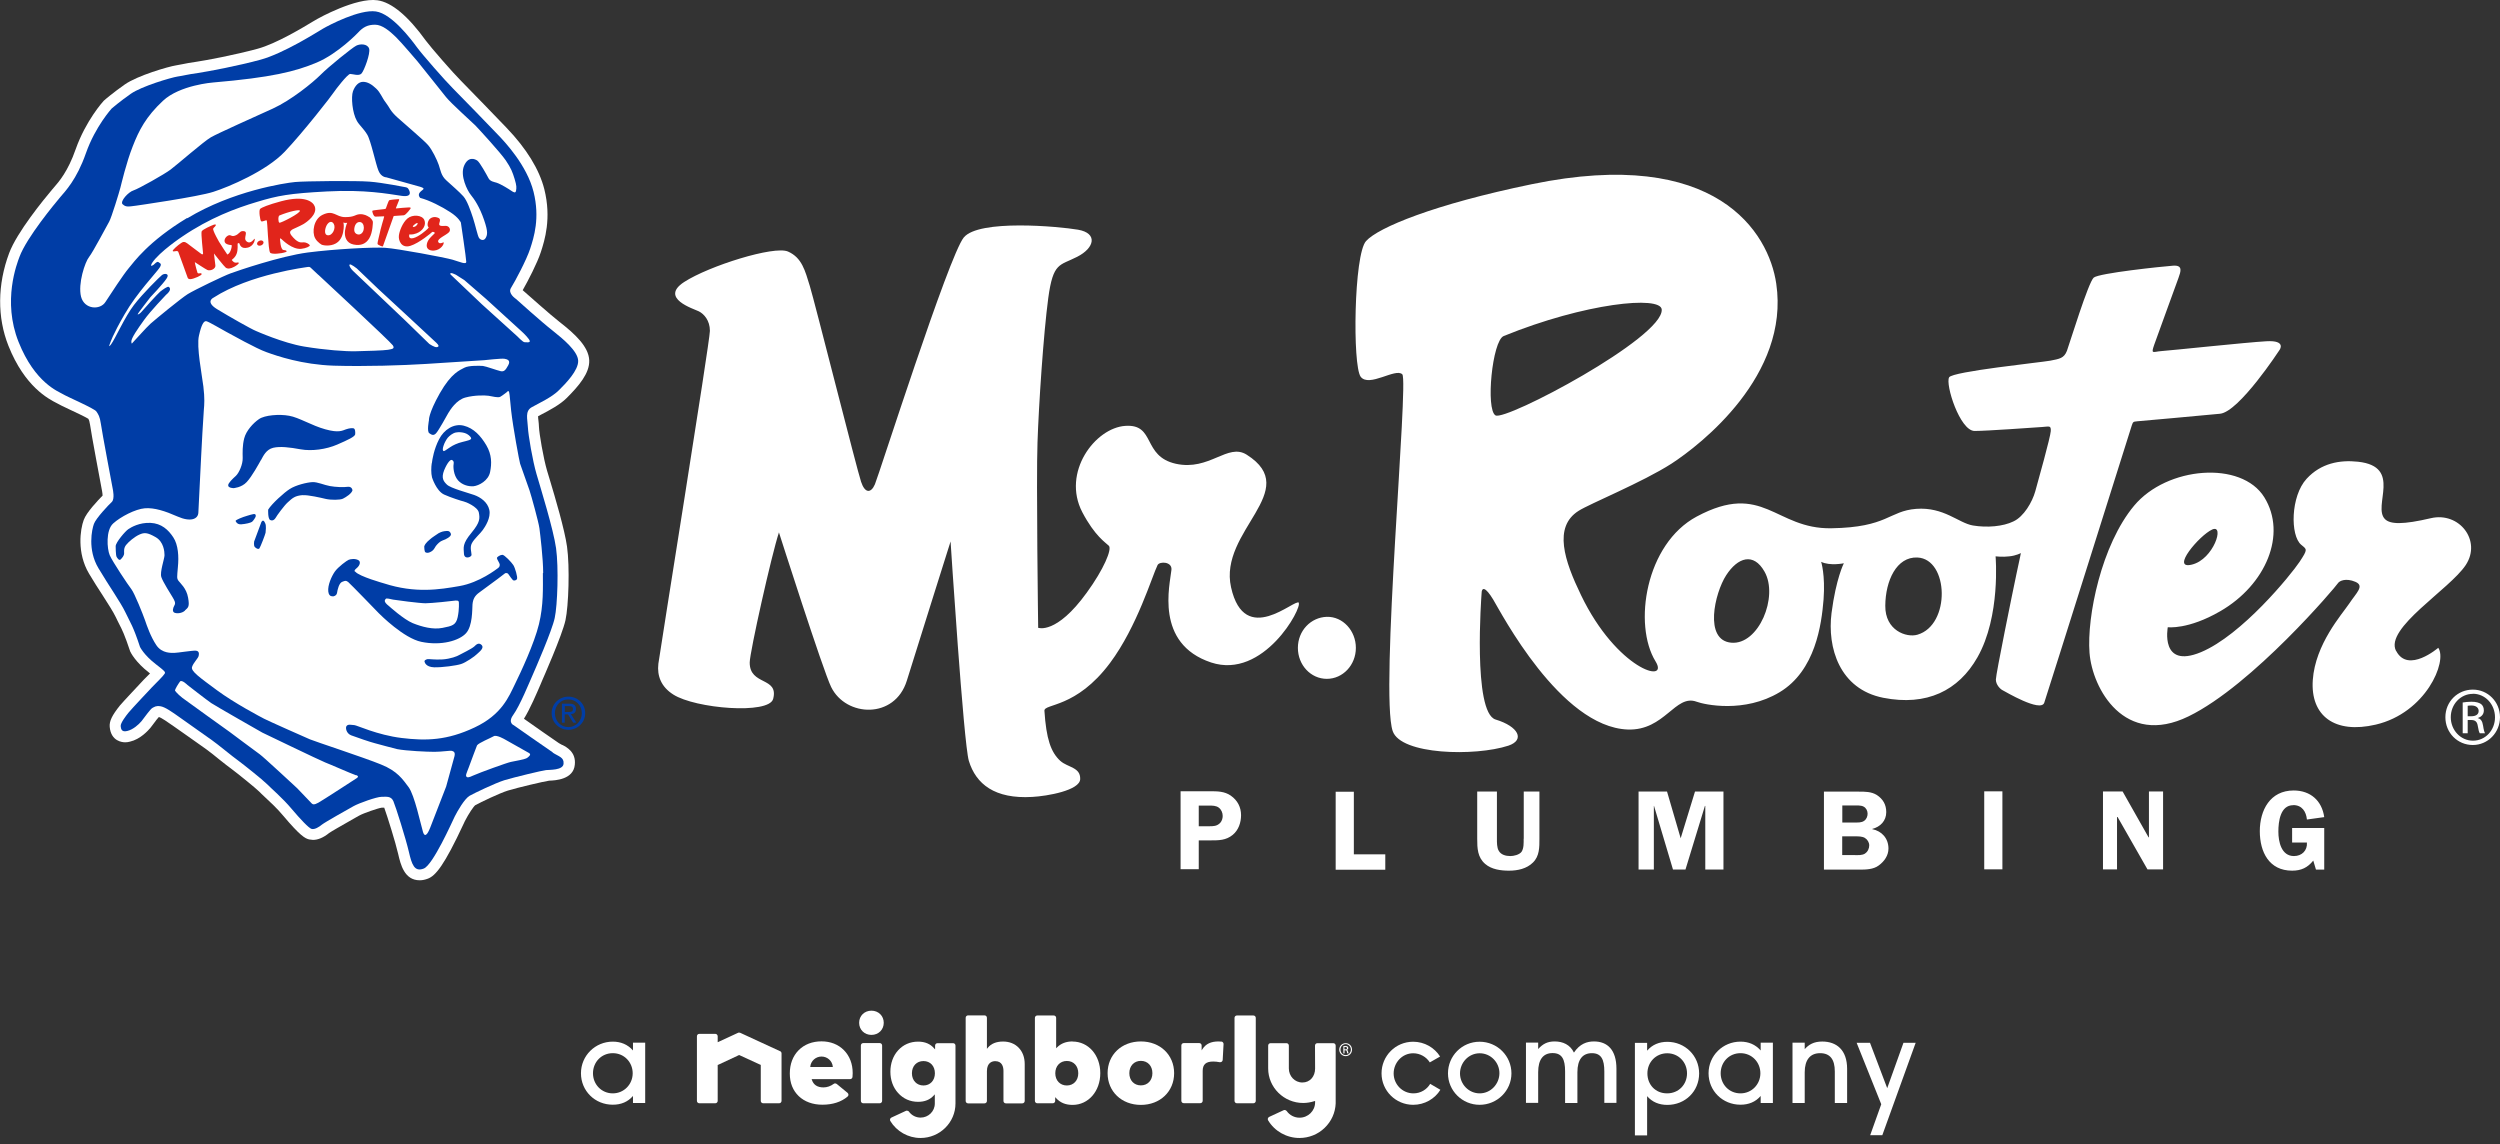 <svg width="260" height="119" viewBox="0 0 260 119" fill="none" xmlns="http://www.w3.org/2000/svg">
<rect x="0" y="0" width="260" height="119" fill="#333333" stroke="none"/>
<g clip-path="url(#clip0_927_5)">
<path d="M58.47 77.48C58.36 77.42 58.24 77.36 58.13 77.29C57.64 76.96 55.4 75.4 54.49 74.75C55.11 73.76 55.82 72.1 56.22 71.17L56.4 70.74C56.4 70.74 58.48 66.04 58.81 64.5C59.13 63.03 59.27 58.98 58.97 56.84C58.72 55.07 57.75 51.79 57.16 49.83L56.9 48.97C56.51 47.65 56.08 45.1 56.05 44.38C56.05 44.17 56.02 43.96 56 43.76C55.98 43.61 55.96 43.42 55.96 43.29L56.35 43.08C57.19 42.64 58.24 42.09 58.94 41.39C60.18 40.15 61.33 38.82 61.28 37.48C61.23 36.05 59.77 34.71 58.19 33.48C57.2 32.71 54.8 30.56 54.36 30.18C54.91 29.22 55.88 27.35 56.25 26.21C56.64 25 57.37 22.73 56.61 19.68C56.09 17.63 54.77 15.47 52.68 13.29C52 12.57 48.68 9.15 47.92 8.38C47.15 7.62 44.78 4.9 44.29 4.23C42.43 1.65 40.73 0.24 39.26 0.03C37.03 -0.29 33.05 1.94 33.02 1.96L32.59 2.21C31.53 2.85 28.72 4.55 26.79 5.07C24.36 5.73 21.46 6.27 20.45 6.42C19.74 6.52 19.34 6.6 19 6.67C18.78 6.71 18.58 6.75 18.3 6.8C17.53 6.92 14.31 7.85 12.97 8.79C11.8 9.61 10.89 10.38 10.79 10.48C10.71 10.56 8.92 12.55 7.87 15.52C7.07 17.82 6.14 18.89 5.58 19.53L5.4 19.74C4.56 20.74 1.76 24.15 0.95 26.33C-0.27 29.59 -0.3 33.01 0.88 35.97C2.58 40.23 5.03 41.48 5.93 41.94C6.09 42.04 6.6 42.29 7.2 42.57C7.78 42.84 8.82 43.33 9.18 43.55C9.27 43.7 9.31 43.82 9.37 44.2C9.47 44.99 10.5 50.45 10.62 51.1C10.64 51.22 10.67 51.41 10.67 51.54C10.2 52.02 8.99 53.29 8.71 54.07C8.34 55.06 7.98 57.51 9.26 59.66C9.73 60.46 10.22 61.21 10.66 61.89C11.26 62.83 11.78 63.63 12.05 64.2C12.17 64.47 12.29 64.68 12.39 64.89C12.71 65.51 12.96 66.01 13.54 67.75C13.59 67.86 14.09 68.87 15.53 69.98C15.56 70 15.58 70.02 15.6 70.04C15.55 70.08 15.51 70.13 15.46 70.18L14.96 70.68C14.6 71.07 12.79 72.99 12.48 73.36C11.65 74.4 11.36 75 11.41 75.59C11.54 77.12 12.76 77.2 13.01 77.2C13.18 77.2 13.34 77.18 13.52 77.13C14.6 76.88 15.4 75.98 15.64 75.7L15.96 75.28C16.17 75 16.42 74.66 16.52 74.57C16.78 74.63 17.5 75.14 18.06 75.53L19.54 76.57C20.25 77.07 20.99 77.59 21.42 77.9C21.8 78.17 22.32 78.59 22.81 78.99C23.33 79.4 23.82 79.79 24.09 79.98C24.71 80.44 26.58 81.95 26.94 82.31C27.07 82.45 27.27 82.63 27.51 82.86C28.07 83.38 28.84 84.09 29.45 84.83C31.23 86.94 31.73 87.2 32.15 87.3L32.55 87.35C33.07 87.35 33.64 87.11 34.22 86.64C34.41 86.5 35.36 85.95 37.02 85.01L37.36 84.82C37.8 84.57 39.35 84.04 39.69 84H39.96C40.29 84.91 41.14 87.63 41.41 88.81C41.66 89.9 42.05 91.55 43.65 91.55C43.93 91.55 44.21 91.49 44.5 91.38C45.3 91.08 46.2 90.01 48.22 85.67L48.35 85.39C48.75 84.61 49.26 83.86 49.43 83.74C49.99 83.43 51.95 82.49 52.82 82.22C53.79 81.92 56.63 81.25 57.11 81.19C57.73 81.17 59.64 81.08 59.78 79.53C59.92 78.23 58.95 77.71 58.48 77.47" fill="white"/>
<path d="M59.9 73.74C59.9 73.35 59.67 73.18 59.19 73.18H58.44V75.16H58.73V74.3H59.08L59.61 75.16H59.94L59.38 74.28C59.68 74.25 59.9 74.1 59.9 73.74ZM58.74 74.05V73.43H59.16C59.37 73.43 59.59 73.48 59.59 73.72C59.59 74.03 59.37 74.05 59.11 74.05H58.75H58.74ZM59.11 72.45C58.18 72.45 57.37 73.18 57.37 74.17C57.37 75.16 58.18 75.9 59.11 75.9C60.04 75.9 60.86 75.17 60.86 74.17C60.86 73.17 60.06 72.45 59.11 72.45ZM59.11 75.62C58.33 75.62 57.71 75 57.71 74.17C57.71 73.34 58.33 72.74 59.11 72.74C59.89 72.74 60.51 73.35 60.51 74.17C60.51 74.99 59.89 75.62 59.11 75.62ZM57.49 78.25C56.87 77.84 53.44 75.43 53.44 75.43C53.44 75.43 52.78 75.18 53.37 74.36C54.08 73.38 55.08 70.9 55.36 70.28C55.63 69.67 57.42 65.57 57.69 64.27C57.98 62.96 58.11 59.01 57.83 57.01C57.55 55.02 56.21 50.72 55.8 49.31C55.39 47.91 54.94 45.26 54.9 44.43C54.87 43.61 54.56 42.75 55.32 42.34C56.07 41.92 57.41 41.31 58.13 40.58C58.86 39.86 60.16 38.52 60.13 37.52C60.1 36.53 58.58 35.26 57.48 34.39C56.37 33.53 53.66 31.09 53.66 31.09C53.66 31.09 52.78 30.52 53.14 29.95C53.58 29.24 54.76 27.03 55.14 25.86C55.52 24.69 56.17 22.69 55.49 19.95C54.8 17.2 52.53 14.79 51.84 14.07C51.16 13.35 47.86 9.95 47.1 9.19C46.34 8.44 43.9 5.66 43.35 4.9C42.8 4.15 40.77 1.43 39.09 1.19C37.4 0.95 34.24 2.6 33.59 2.98C32.94 3.36 29.49 5.56 27.09 6.21C24.69 6.86 21.77 7.41 20.6 7.59C19.43 7.75 19.16 7.86 18.46 7.96C17.78 8.07 14.75 8.96 13.61 9.75C12.48 10.54 11.62 11.28 11.62 11.28C11.62 11.28 9.92 13.14 8.94 15.92C7.97 18.7 6.78 19.89 6.26 20.51C5.74 21.13 2.79 24.67 2.03 26.7C1.77 27.4 0.23 31.29 1.93 35.56C3.64 39.85 6.1 40.72 6.52 40.98C6.93 41.24 9.82 42.48 10.02 42.79C10.23 43.1 10.38 43.31 10.49 44.07C10.59 44.84 11.73 50.87 11.73 50.87C11.73 50.87 11.96 51.91 11.62 52.21C11.32 52.48 9.97 53.91 9.77 54.48C9.56 55.05 9.09 57.16 10.23 59.08C11.36 60.98 12.55 62.64 13.06 63.72C13.57 64.8 13.83 65.06 14.56 67.28C14.56 67.28 14.95 68.11 16.21 69.08C17.13 69.79 17.24 69.89 17.12 70.07C16.94 70.35 16.4 70.86 15.79 71.49C15.79 71.49 13.66 73.75 13.38 74.1C13.1 74.44 12.53 75.19 12.55 75.51C12.58 75.82 12.65 76.17 13.24 76.02C13.83 75.88 14.41 75.37 14.72 75C15.02 74.62 15.65 73.72 15.86 73.62C16.07 73.52 16.2 73.38 16.68 73.45C17.16 73.52 17.88 74.03 18.71 74.62C19.53 75.21 21.31 76.45 22.07 77C22.83 77.55 24.18 78.68 24.76 79.09C25.33 79.51 27.3 81.08 27.75 81.53C28.19 81.98 29.4 83.01 30.32 84.11C31.25 85.21 32.12 86.13 32.41 86.21C32.73 86.29 33.18 86.01 33.48 85.76C33.81 85.5 36.23 84.14 36.77 83.84C37.32 83.53 39.17 82.87 39.67 82.87C40.17 82.87 40.66 82.76 40.91 83.32C41.15 83.87 42.21 87.24 42.52 88.58C42.83 89.92 43.1 90.71 44.07 90.33C45.03 89.96 47.03 85.45 47.3 84.9C47.58 84.35 48.3 83.08 48.84 82.76C49.4 82.45 51.46 81.46 52.46 81.14C53.45 80.84 56.44 80.12 56.79 80.09C57.14 80.05 58.55 80.12 58.61 79.44C58.68 78.75 58.1 78.68 57.48 78.27" fill="#003DA6"/>
<path d="M128.01 82.75C127.34 82.29 126.62 82.29 125.83 82.29H122.78V90.4H124.67V87.4H125.89C126.76 87.4 127.5 87.4 128.2 86.83C128.81 86.33 129.07 85.54 129.07 84.78C129.07 83.94 128.7 83.24 128.02 82.76M126.9 85.58C126.56 85.93 126.19 85.93 125.74 85.93H124.67V83.78H125.73C126.09 83.78 126.48 83.78 126.76 84C127.02 84.2 127.16 84.53 127.16 84.86C127.16 85.11 127.08 85.38 126.9 85.58ZM206.36 90.41H208.25V82.3H206.36V90.41ZM135.09 62.68C134.67 62.21 129.44 67.39 128.03 61.08C126.71 55.2 135.54 51.02 129.66 47.29C127.68 46.03 125.79 49.01 122.28 48.23C118.77 47.44 120.2 44.08 117.04 44.29C113.9 44.49 110.4 49.12 112.56 53.27C113.87 55.76 114.99 56.43 115.32 56.76C115.67 57.1 114.8 59.2 113.02 61.64C109.85 66.03 107.97 65.29 107.97 65.29C107.97 65.29 107.76 49.91 107.9 46.01C108.03 42.1 108.52 34.72 109.02 30.99C109.53 27.25 110.19 27.65 112.02 26.71C113.86 25.78 114.18 24.25 112.12 23.89C110.06 23.54 101.79 22.79 100.23 24.7C98.67 26.61 91.4 49.42 90.99 50.37C90.58 51.32 89.95 51.32 89.55 50.1C89.13 48.87 84.71 31.32 84.22 29.74C83.73 28.16 83.41 26.8 81.95 26.16C80.51 25.53 73.74 27.65 71.15 29.33C68.56 31.02 72.13 32.11 72.68 32.38C73.22 32.65 73.83 33.33 73.83 34.41C73.83 35.49 68.63 67.77 68.47 69.03C68.32 70.3 68.77 71.44 70.02 72.23C72.31 73.7 79.99 74.33 80.41 72.68C81.01 70.37 77.95 71.33 77.97 68.89C77.98 67.81 80.24 57.71 81.01 55.37C81.01 55.37 85.6 69.75 86.44 71.45C87.98 74.59 93.06 74.82 94.31 70.79C95.56 66.77 98.86 56.31 98.86 56.31C98.86 56.31 100.21 77.31 100.76 79.13C101.5 81.55 103.46 83.11 107.35 82.88C108.91 82.8 112.32 82.2 112.34 81.02C112.38 79.78 111.04 79.82 110.27 79.13C109.29 78.23 108.81 76.85 108.62 73.92C108.57 73.16 111.92 73.68 115.45 68.94C118.27 65.16 119.83 59.88 120.39 58.76C120.61 58.36 121.92 58.4 121.83 59.26C121.68 60.8 120.06 66.94 125.96 68.9C131.42 70.7 135.47 63.17 135.06 62.69M223.48 87.08H223.45L220.75 82.31H218.71V90.42H220.17V84.97H220.23L223.34 90.42H224.96V82.31H223.49V87.08H223.48ZM222.2 43.82C222.58 43.8 229.16 43.19 230.88 43.03C232.87 42.84 237.07 36.4 237.07 36.4C237.07 36.4 237.83 35.37 235.71 35.49C233.59 35.61 225.74 36.45 224.81 36.51C223.89 36.58 223.68 36.89 224.04 35.85C224.39 34.83 226.25 29.8 226.56 28.91C226.8 28.24 227.05 27.56 226.01 27.63C224.83 27.72 218.32 28.4 217.75 28.87C217.2 29.32 215.24 35.72 214.96 36.49C214.65 37.27 214.19 37.32 213.23 37.51C212.27 37.69 203.07 38.63 202.71 39.24C202.29 39.96 203.83 44.82 205.36 44.82C206.63 44.82 211.61 44.46 212.35 44.41C213.1 44.37 213.32 44.2 213.28 44.84C213.24 45.48 211.98 49.97 211.67 51.09C211.36 52.21 210.47 53.74 209.39 54.23C208.33 54.75 206.66 54.9 205.18 54.65C203.68 54.39 202.16 52.71 199.29 52.92C196.43 53.14 196.33 54.85 190.46 54.94C184.6 55.04 183.38 50.02 176.46 53.72C171.13 56.57 169.83 64.97 172.18 68.79C173.65 71.18 168.16 69.64 164.43 61.9C162.7 58.32 161.52 54.81 164.17 53.13C165.34 52.38 170.8 50.17 173.85 48.21C176.88 46.24 186.14 39.03 184.73 29.5C183.96 24.21 178.53 15.18 159.29 19.16C149.12 21.26 143.34 23.66 142.07 25.07C140.8 26.47 140.65 38.01 141.51 39.18C142.38 40.33 145.15 38.23 145.84 38.93C146.52 39.63 143.49 72.08 144.84 76.03C145.68 78.51 153.41 78.68 156.87 77.55C158.63 76.96 157.93 75.55 155.54 74.83C153.14 74.11 154.08 61.79 154.08 61.79C154.08 60.99 154.49 61.03 155.29 62.35C156.09 63.67 162.27 75.6 169.28 75.87C173.14 76.01 174.22 72.15 176.45 72.98C177.26 73.28 181.41 74.2 185.08 71.99C188.81 69.75 189.44 64.94 189.65 62.35C189.84 59.77 189.4 58.43 189.4 58.43C190.32 58.88 191.76 58.58 191.76 58.58C191.76 58.58 190.95 60.14 190.48 63.75C190.02 67.36 191.31 71.67 195.86 72.57C200.38 73.46 203.69 71.82 205.65 68.37C208.09 64.09 207.54 57.86 207.54 57.86C207.54 57.86 208.27 57.95 208.97 57.86C209.68 57.79 210.17 57.52 210.17 57.52C210.17 57.52 210.12 57.82 209.71 59.7C209.31 61.59 207.57 70.11 207.57 70.67C207.57 71.23 208.05 71.69 208.3 71.8C208.52 71.91 212.23 74.12 212.6 73.09C213.03 71.8 221.6 44.56 221.71 44.23C221.83 43.89 221.85 43.85 222.23 43.82M155.53 43.2C154.5 42.58 155.19 35.45 156.38 34.95C164.83 31.51 172.72 30.72 172.82 32.19C173.02 35.11 156.55 43.83 155.53 43.2ZM180.05 66.84C177.19 66.59 178.32 61.69 179.52 59.83C180.73 57.96 182.37 57.43 183.51 59.45C184.99 62.05 182.9 67.1 180.05 66.84ZM199.41 66.01C198.28 66.34 196.04 65.58 196.07 62.99C196.09 60.39 197.24 57.89 199.41 57.98C202.69 58.13 202.88 65.01 199.41 66.01ZM249.19 67.7C247.96 65.34 254.77 61.3 256.44 58.76C258.11 56.22 255.76 53.21 252.82 53.89C249.89 54.58 248.58 54.53 248.04 53.99C246.7 52.65 249.9 48.53 245.24 48.02C243.32 47.81 241.37 48.18 239.89 49.79C238.22 51.6 238.17 55.71 239.33 56.66C239.91 57.15 240.05 57.08 239.15 58.44C238.24 59.8 233.16 66.05 228.89 67.83C224.61 69.6 225.45 65.23 225.45 65.23C225.45 65.23 227.56 65.51 230.92 63.56C235.65 60.82 237.87 55.57 235.49 51.72C233.11 47.87 225.35 48.51 221.95 52.59C218.54 56.67 217.02 64.14 217.31 67.89C217.59 71.6 220.94 77.76 227.61 74.5C234.28 71.25 242.99 60.94 243.14 60.66C243.3 60.4 243.98 60.09 244.96 60.51C245.94 60.93 245.07 61.64 244.32 62.77C243.56 63.9 240.79 66.98 240.53 70.72C240.27 74.45 242.81 76.36 247.08 75.36C252.28 74.14 254.55 68.8 253.58 67.37C253.58 67.37 250.45 70.07 249.21 67.71M230.07 55.07C231.4 54.47 230.22 58.18 227.95 58.72C225.69 59.27 228.74 55.67 230.07 55.07ZM238.5 83.73C239.41 83.73 239.84 84.41 239.92 85.23L241.72 84.98C241.48 83.27 240.29 82.21 238.54 82.21C236.09 82.21 235.02 84.26 235.02 86.44C235.02 88.62 235.99 90.55 238.38 90.55C239.32 90.55 239.99 90.24 240.58 89.5L240.86 90.44H241.72V86.11H238.38V87.62H239.92C239.98 88.45 239.4 89.03 238.57 89.03C237.26 89.03 236.95 87.54 236.95 86.49C236.95 85.44 237.15 83.74 238.49 83.74M140.8 82.34H138.91V90.45H144.07V88.85H140.8V82.35V82.34ZM141.01 67.38C141.01 65.6 139.66 64.11 137.99 64.15C136.32 64.2 134.98 65.6 134.98 67.38C134.98 69.16 136.32 70.6 137.99 70.6C139.66 70.6 141.01 69.16 141.01 67.38ZM194.71 86.24V86.21C195.56 85.99 196.17 85.37 196.17 84.46C196.17 83.68 195.83 83.1 195.19 82.68C194.63 82.33 193.97 82.33 193.33 82.33H189.69V90.44H193.33C194.02 90.44 194.82 90.44 195.4 90C195.97 89.58 196.4 88.97 196.4 88.25C196.4 87.19 195.71 86.43 194.71 86.23M191.59 83.77H192.73C193.05 83.77 193.54 83.73 193.82 83.89C194.08 84.03 194.23 84.32 194.23 84.62C194.23 84.9 194.12 85.19 193.88 85.36C193.6 85.57 193.21 85.54 192.88 85.54H191.6V83.77H191.59ZM193.98 88.76C193.67 88.97 193.24 88.93 192.9 88.93H191.59V86.98H192.98C193.28 86.98 193.66 86.98 193.94 87.14C194.21 87.3 194.4 87.61 194.4 87.92C194.4 88.23 194.25 88.58 193.98 88.75M174.79 87.18L173.37 82.32H170.41V90.43H172V83.82H172.02L173.99 90.43H175.29L177.31 83.82H177.35V90.43H179.24V82.32H176.28L174.79 87.18ZM158.46 87.23C158.46 87.65 158.49 88.22 158.24 88.59C158 88.9 157.44 89.03 157.07 89.03C156.61 89.03 156.1 88.9 155.87 88.48C155.67 88.16 155.68 87.61 155.68 87.23V82.32H153.63V87.23C153.63 88.22 153.66 89.16 154.46 89.85C155.13 90.43 156.1 90.55 156.94 90.55C157.83 90.55 158.78 90.35 159.43 89.7C160.11 89.04 160.1 88.11 160.1 87.23V82.32H158.47V87.23H158.46ZM257.18 71.72C258.75 71.72 260 73 260 74.59C260 76.18 258.75 77.48 257.17 77.48C255.59 77.48 254.32 76.22 254.32 74.59C254.32 72.96 255.6 71.72 257.17 71.72H257.18ZM257.18 72.16C255.9 72.16 254.88 73.25 254.88 74.59C254.88 75.93 255.9 77.03 257.18 77.03C258.46 77.04 259.48 75.96 259.48 74.6C259.48 73.24 258.46 72.15 257.18 72.15V72.16ZM256.64 76.26H256.12V73.06C256.39 73.02 256.64 72.98 257.03 72.98C257.51 72.98 257.83 73.08 258.03 73.22C258.22 73.37 258.32 73.59 258.32 73.89C258.32 74.31 258.04 74.56 257.7 74.67V74.69C257.98 74.74 258.17 74.99 258.24 75.47C258.31 75.97 258.39 76.16 258.44 76.26H257.9C257.82 76.16 257.75 75.88 257.68 75.45C257.61 75.04 257.4 74.88 256.99 74.88H256.64V76.26ZM256.64 74.49H257.01C257.43 74.49 257.78 74.34 257.78 73.94C257.78 73.66 257.58 73.37 257.01 73.37C256.84 73.37 256.72 73.39 256.64 73.4V74.48V74.49Z" fill="white"/>
<path d="M44.64 35.76C44.64 35.76 45.22 36.17 45.46 36.1C45.7 36.03 45.63 35.9 45.39 35.66C45.15 35.42 39.38 30.09 39.38 30.09L37.11 27.92C37.11 27.92 36.47 27.41 36.36 27.51C36.26 27.62 36.5 27.96 36.7 28.16L42.12 33.31L44.63 35.75L44.64 35.76ZM19.48 22.7C24.17 19.86 29.62 19.03 30.69 18.93C31.75 18.83 37.04 18.78 38.42 18.89C39.79 18.99 42.23 19.48 42.23 19.48C42.23 19.48 42.37 19.52 42.43 19.59C42.64 19.87 42.93 20.53 41.78 20.37C40.34 20.16 37.97 19.7 34.01 19.91C30.06 20.12 28.91 20.34 26.72 21C24.53 21.65 21.8 22.67 18.96 24.6C18.96 24.6 16.58 26.18 15.82 27.34C15.82 27.34 15.48 27.88 16 27.52C16 27.52 16.35 27.13 16.48 27.26C16.61 27.39 16.9 27.39 16.59 27.85C16.29 28.32 14.22 30.48 12.96 32.68C11.69 34.87 11.46 35.67 11.46 35.67C11.46 35.67 11.18 36.31 11.56 35.8C11.95 35.28 13 32.93 13.93 31.72C14.86 30.51 16.59 28.81 16.85 28.6C17.11 28.4 17.7 28.43 17.31 28.99C16.93 29.56 15.63 30.92 15.63 30.92C15.63 30.92 14.32 32.6 14.32 32.68C14.32 32.75 14.55 32.63 14.7 32.45C14.88 32.22 16.41 30.54 16.66 30.33C16.92 30.13 17.43 29.74 17.56 29.84C17.69 29.94 17.85 30.18 17.26 30.67C17.26 30.67 15.63 32.37 14.99 33.27C14.34 34.17 13.62 35.2 13.66 35.54C13.68 35.88 13.73 35.69 13.96 35.46C14.19 35.23 15.15 34.13 15.66 33.66C16.18 33.2 18.78 31.06 19.52 30.59C20.27 30.13 23.28 28.68 23.98 28.43C24.67 28.17 29.19 26.63 32 26.26C34.81 25.9 38.76 25.69 40.05 25.77C41.33 25.85 46.28 26.78 47.07 27.01C47.88 27.25 48.49 27.55 48.49 27.22C48.49 26.89 47.93 23.14 47.93 23.14C47.93 23.14 47.7 22.62 46.82 22.06C45.95 21.49 44.68 20.84 43.7 20.58C43.7 20.58 43.4 20.3 43.68 19.99C43.96 19.68 44.35 19.63 43.68 19.42C43 19.22 40.17 18.44 40.17 18.44C40.17 18.44 39.65 18.44 39.37 17.77C39.08 17.1 38.57 14.6 38.18 13.98C37.8 13.36 37.37 13.02 37.12 12.58C36.63 11.73 36.5 10.08 36.71 9.49C36.93 8.9 37.3 8.51 37.76 8.51C38.22 8.51 38.66 8.77 39.12 9.21C39.58 9.64 39.74 10.19 40.13 10.68C40.52 11.17 40.54 11.51 41.37 12.25C42.2 13 44.1 14.6 44.52 15.09C44.94 15.57 45.45 16.62 45.63 17.15C45.82 17.69 45.86 18.26 46.43 18.77C47 19.29 47.8 19.98 48.19 20.42C48.58 20.86 48.93 21.87 49.19 22.66C49.45 23.46 49.67 24.51 49.81 24.73C49.95 24.96 50.32 25.09 50.51 24.75C50.68 24.44 50.78 24.14 50.35 22.89C49.88 21.51 49.32 20.7 48.96 20.26C48.6 19.82 47.83 18.28 48.26 17.25C48.7 16.22 49.4 16.53 49.65 16.71C49.91 16.9 50.6 18.15 50.79 18.51C50.97 18.88 51.39 18.92 51.64 19C52.13 19.16 52.96 19.69 53.19 19.85C53.42 20 53.62 20.13 53.67 19.82C53.72 19.51 53.74 19.34 53.52 18.61C53.3 17.9 53.16 17.51 52.6 16.68C52.03 15.85 49.79 13.41 49.43 13.04C49.07 12.68 46.93 10.77 46.39 10.1C45.84 9.43 43.63 6.62 43.4 6.36C43.17 6.11 41.82 4.49 41.18 3.86C40.54 3.24 39.76 2.57 39.01 2.57C38.26 2.57 37.77 2.8 37.21 3.42C37.21 3.42 35.15 5.58 32.93 6.51C30.71 7.44 28.24 8.06 22.15 8.58C22.15 8.58 18.7 8.84 16.94 10.49C15.18 12.14 14.46 13.53 13.8 15.23C13.13 16.93 12.63 19.11 12.52 19.52C12.42 19.93 11.59 22.65 11.35 23.06C11.11 23.47 9.67 26.22 9.26 26.73C8.84 27.25 8.09 29.51 8.43 30.86C8.78 32.2 10.43 32.27 10.97 31.4C11.53 30.54 12.83 28.55 13.38 27.9C13.93 27.25 15.4 25.13 19.46 22.67M12.75 21.25C12.45 20.93 13.37 19.95 13.89 19.8C14.4 19.64 17.14 18.1 17.75 17.63C18.37 17.17 21.21 14.69 21.93 14.28C22.66 13.86 26.47 12.16 28.38 11.29C30.28 10.42 32.51 8.61 33.33 7.79C34.15 6.96 36.64 4.95 37.05 4.75C37.46 4.54 38.22 4.54 38.39 5.06C38.54 5.57 37.87 7.33 37.61 7.63C37.35 7.95 36.69 7.69 36.42 7.69C36.15 7.69 34.88 9.34 34.72 9.59C34.57 9.86 31.52 13.77 29.61 15.78C27.7 17.79 23.79 19.44 22.19 19.95C20.6 20.47 14.15 21.39 14.15 21.39C13.33 21.5 13.07 21.55 12.76 21.24M33.1 28.58L32.3 27.83C32.3 27.83 32.2 27.73 32.05 27.76C31.89 27.79 26.01 28.5 22.2 30.96C22.2 30.96 21.3 31.37 22.57 32.15C23.83 32.92 26.1 34.21 26.62 34.42C26.62 34.42 29.45 35.68 31.62 36.04C33.79 36.4 35.97 36.56 37.01 36.53C38.04 36.51 39.95 36.45 40.34 36.38C40.72 36.3 41.11 36.3 40.85 35.91C40.59 35.52 33.12 28.59 33.12 28.59M46.29 46.86C46.47 46.74 46.54 46.69 46.83 46.5C47.11 46.31 47.58 46.08 48.1 45.96C48.61 45.83 49.03 45.75 49 45.58C48.97 45.4 48.63 45.12 48.35 45.04C48.08 44.96 47.75 44.91 47.4 44.98C47.05 45.06 46.74 45.33 46.57 45.52C46.4 45.72 46.22 46.11 46.22 46.11C46.22 46.11 46.05 46.51 46.05 46.71C46.05 46.85 46.1 46.99 46.28 46.86M56.49 59.6C56.49 58.09 56.18 55.55 56.1 54.94C56.02 54.32 55.25 51.53 55.07 51C54.89 50.46 54.17 48.42 54.09 48.22C54.02 48.02 53.35 44.43 53.16 42.71C52.99 40.98 52.99 40.8 52.9 40.7C52.83 40.59 52.75 40.75 52.75 40.75C52.75 40.75 52.26 41.14 52.02 41.27C51.79 41.39 51.2 41.22 50.81 41.16C50.43 41.11 49.37 41.08 48.41 41.34C47.45 41.59 46.81 42.65 46.62 42.96C46.44 43.28 45.62 44.77 45.36 45.05C45.1 45.34 44.89 45.23 44.64 45.05C44.38 44.87 44.61 43.71 44.61 43.71C44.61 43.71 44.53 43.05 45.74 40.9C46.96 38.76 47.83 38.5 48.3 38.24C48.77 37.99 49.95 38.04 50.23 38.06C50.52 38.09 51.7 38.52 52.06 38.6C52.42 38.68 52.58 38.5 52.86 37.98C53.14 37.46 52.74 37.36 52.45 37.31C52.16 37.26 50.35 37.46 50.35 37.46C50.35 37.46 46.74 37.69 44.29 37.85C41.86 38 38.01 38.13 34.71 38.03C31.41 37.92 28.81 37.02 27.73 36.63C26.64 36.25 24.04 34.78 23.55 34.52C23.06 34.26 21.77 33.49 21.48 33.41C21.2 33.33 20.95 33.75 20.69 34.91C20.42 36.07 21 38.95 21.15 40.19C21.3 41.43 21.25 42.09 21.2 42.61C21.15 43.12 20.94 46.97 20.92 47.45C20.89 47.94 20.66 52.61 20.63 53.3C20.61 54 19.81 54.31 18.47 53.72C17.13 53.13 16.05 52.79 15.07 52.86C14.08 52.94 12.54 53.74 11.77 54.44C10.99 55.14 11.13 57.07 11.41 57.74C11.7 58.41 13.32 60.84 13.66 61.27C14 61.71 14.87 63.9 15.08 64.5C15.28 65.09 15.67 66.22 16.26 67.1C16.85 67.98 17.85 67.9 18.14 67.9C18.43 67.9 20.03 67.64 20.36 67.67C20.7 67.7 20.72 67.95 20.66 68.21C20.61 68.47 20.1 68.93 19.97 69.37C19.84 69.81 20.76 70.45 22.57 71.79C24.38 73.13 27.14 74.58 27.47 74.75C27.8 74.93 31.82 76.72 32.23 76.89C32.65 77.08 37.88 78.79 39.61 79.5C41.34 80.19 41.88 81.05 42.5 81.87C43.11 82.7 43.74 85.67 43.99 86.52C44.25 87.37 44.66 86.26 44.74 86.08C44.82 85.9 46.4 81.8 46.4 81.8C46.4 81.8 47.16 79.07 47.27 78.63C47.37 78.19 47.14 78.14 46.99 78.09C46.84 78.04 45.95 78.19 45.18 78.19C44.41 78.19 42.24 78.09 41.31 77.91C40.96 77.84 39.37 77.39 38.97 77.29C38.55 77.19 37.04 76.67 36.51 76.47C36 76.26 35.93 75.7 36.02 75.54C36.17 75.26 36.59 75.41 36.84 75.41C37.09 75.41 39.22 76.44 41.77 76.75C44.32 77.06 46.49 77.01 49.35 75.66C52.21 74.32 52.93 72.42 53.55 71.16C54.17 69.9 55.56 66.93 56.05 64.92C56.54 62.91 56.46 61.13 56.46 59.6M19.24 63.5C18.9 63.81 18.36 63.83 18.12 63.71C17.89 63.58 17.99 63.22 18.14 62.96C18.3 62.7 18.14 62.44 17.96 62.13C17.78 61.82 16.95 60.54 16.78 60.02C16.6 59.5 17.11 58.11 17.11 57.74C17.11 57.37 17.03 56.34 16.18 55.86C15.32 55.37 15.01 55.37 14.51 55.59C13.99 55.82 13.38 56.34 13.11 56.68C12.85 57.01 12.91 57.36 12.91 57.53C12.91 57.81 12.7 58.02 12.55 58.18C12.39 58.33 12.23 58.08 12.13 57.92C12.03 57.76 12.03 56.81 12.03 56.81C12.02 56.42 13.04 55.23 13.35 55.03C13.66 54.82 14.51 54.33 15.65 54.38C16.79 54.43 17.51 55.1 18.02 55.88C18.54 56.66 18.61 57.89 18.5 58.98C18.41 60.06 18.38 60.14 18.56 60.4C18.74 60.65 19.39 61.17 19.56 62.15C19.74 63.13 19.56 63.18 19.23 63.49M44.91 48.19C44.96 47.77 45.14 46.69 45.66 45.69C46.17 44.68 47.2 44.01 48.23 44.27C49.27 44.53 50 45.33 50.58 46.31C51.15 47.29 51.15 48.19 50.97 49.09C50.79 49.99 49.81 50.51 49.24 50.57C48.67 50.61 48.04 50.41 47.63 49.95C47.16 49.41 47.12 48.53 47.18 48.25C47.23 47.97 47.1 47.87 46.97 47.83C46.84 47.8 46.53 48.09 46.19 48.91C45.87 49.73 46.13 50.06 46.48 50.4C46.87 50.78 48.67 51.25 49.32 51.48C49.96 51.71 50.71 52.21 50.89 53.03C51.07 53.85 50.45 54.79 50.21 55.12C49.98 55.46 49.31 56.04 49.08 56.49C48.84 56.92 49.04 57.44 49.04 57.7C49.04 57.96 48.27 58.22 48.25 57.57C48.22 56.93 48.06 56.58 49.04 55.4C49.94 54.31 49.91 53.92 49.8 53.31C49.68 52.7 48.41 52.18 48.22 52.15C48.04 52.12 46.83 51.73 46.18 51.43C45.36 51.04 44.93 49.65 44.93 49.65C44.82 49.21 44.84 48.59 44.9 48.18M44.77 56.05C44.86 55.95 45.46 55.56 45.62 55.45C45.95 55.28 46.14 55.24 46.47 55.22C46.8 55.19 46.9 55.48 46.9 55.58C46.9 55.81 46.37 56.1 46.05 56.2C45.75 56.3 45.52 56.56 45.39 56.71C45.27 56.83 45.18 57.1 45 57.25C44.82 57.41 44.48 57.58 44.25 57.44C44.12 57.39 44.12 56.83 44.12 56.83C44.23 56.45 44.67 56.15 44.77 56.05ZM25.08 54.53C24.61 54.56 24.5 54.17 24.5 54.17C24.55 54.04 25.3 53.77 25.3 53.77C25.3 53.77 26.08 53.51 26.34 53.47C26.6 53.42 26.6 53.58 26.6 53.68C26.6 53.78 26.34 54.17 26.21 54.27C26.08 54.37 25.54 54.5 25.08 54.53ZM27.62 55.4C27.59 55.58 27.08 56.9 26.98 57.03C26.87 57.16 26.67 57.05 26.51 56.9C26.36 56.75 26.43 56.32 26.43 56.32L27.18 54.3C27.36 53.99 27.49 54.21 27.59 54.44C27.7 54.67 27.64 55.21 27.62 55.39M27.14 47.84C26.91 48.25 26.21 49.54 25.66 50.13C25.12 50.72 24.27 50.77 24.27 50.77C23.85 50.74 23.73 50.61 23.73 50.47C23.73 50.23 24.2 49.79 24.53 49.49C24.86 49.18 25.26 48.29 25.24 47.63C25.23 47.09 25.2 46.35 25.4 45.58C25.6 44.8 26.33 44 26.93 43.59C27.52 43.17 29.06 43.05 30.07 43.24C31.08 43.41 32.44 44.27 33.84 44.65C35.24 45.04 35.6 44.78 35.98 44.65C36.37 44.52 36.58 44.52 36.75 44.54C36.94 44.57 36.96 44.9 36.94 45.16C36.92 45.41 36.19 45.75 35.06 46.24C33.93 46.73 32.43 46.94 31.27 46.73C30.12 46.52 29.14 46.4 28.41 46.57C27.68 46.75 27.38 47.42 27.15 47.84M31.5 51.49C30.68 51.55 30.42 51.79 29.92 52.25C29.57 52.56 28.76 53.66 28.67 53.85C28.57 54.03 28.36 54.21 28.1 54.08C27.84 53.95 27.89 53 27.89 53C28.27 52.38 29.57 51.21 30.13 50.86C30.78 50.44 31.93 50.17 32.48 50.14C33.02 50.11 33.72 50.45 34.31 50.55C34.9 50.66 35.75 50.69 36.14 50.63C36.52 50.58 36.63 50.83 36.66 50.98C36.59 51.32 35.99 51.7 35.67 51.86C35.37 52.01 34.43 52.01 33.89 51.89C33.35 51.76 32.04 51.46 31.5 51.5M49.6 68.03C49.39 68.25 48.44 68.91 47.95 69.06C47.46 69.22 46.02 69.42 45.15 69.4C44.27 69.37 44.17 68.86 44.17 68.86C44.07 68.68 44.32 68.58 44.46 68.55C44.58 68.52 45.2 68.63 46.03 68.58C46.86 68.52 47.56 68.25 47.78 68.11C48.01 67.98 49.04 67.49 49.33 67.23C49.44 67.14 49.74 66.74 50.08 67.07C50.41 67.41 49.82 67.81 49.61 68.02M53.76 60.22C53.68 60.4 53.42 60.39 53.35 60.34C53.3 60.3 53.01 59.93 52.88 59.72C52.75 59.52 52.53 59.62 52.53 59.62L51.73 60.23C51.73 60.23 50.38 61.23 49.87 61.6C49.36 61.96 49.19 62.32 49.14 62.86C49.1 63.4 49.16 65.08 48.47 65.85C47.78 66.62 45.9 67.19 43.81 66.75C41.99 66.37 39.58 63.96 39.4 63.78C39.23 63.6 36.44 60.72 36.21 60.53C35.98 60.36 35.92 60.38 35.59 60.51C35.26 60.63 35.1 61.33 35.05 61.67C34.99 62 34.61 62.03 34.61 62.03C34.64 61.96 34.22 62.16 34.14 61.51C34.07 60.86 34.48 59.94 34.82 59.45C35.16 58.96 36.08 58.29 36.26 58.22C36.45 58.14 36.96 58.06 37.29 58.27C37.51 58.4 37.47 58.78 37.08 59.1C36.7 59.41 36.96 59.46 36.96 59.46C37.35 59.95 39.93 60.67 39.93 60.67C43.2 61.73 45.72 61.31 47.79 60.95C49.86 60.59 51.63 59.2 51.81 59.07C51.99 58.94 51.97 58.78 51.97 58.69C51.97 58.58 51.68 58.17 51.68 58.04C51.68 57.91 52.04 57.7 52.25 57.7C52.46 57.7 53.2 58.48 53.38 58.76C53.57 59.04 53.85 60.03 53.77 60.21M47.45 62.45C47.04 62.51 44.85 62.74 44.25 62.74C43.65 62.74 41.13 62.41 40.88 62.36C40.61 62.31 40.2 62.18 40.12 62.28C40.05 62.38 39.81 62.54 40.45 63.03C40.45 63.03 41.98 64.42 42.93 64.81C43.88 65.19 45.02 65.5 46.02 65.3C47.03 65.1 47.42 65.02 47.6 64.18C47.78 63.32 47.72 62.63 47.72 62.63C47.72 62.63 47.72 62.42 47.44 62.47M37.03 80.63C36.5 80.45 34.34 79.49 33.81 79.29C33.27 79.08 27.28 76.19 27.28 76.19C27.28 76.19 22.43 73.43 21.97 73.12C21.51 72.81 19.5 71.24 19.5 71.24C19.5 71.24 18.91 70.65 18.72 70.88C18.55 71.11 18.2 71.65 18.2 71.83C18.2 71.83 18.41 72.14 18.97 72.58C19.54 73.01 23.77 76.04 23.87 76.11C23.98 76.19 26.69 78.22 27.02 78.45C27.36 78.68 30.91 81.98 30.91 81.98C30.91 81.98 32.31 83.45 32.42 83.56C32.52 83.65 32.65 83.74 33.11 83.48C33.58 83.22 37.08 80.94 37.08 80.94C37.08 80.94 37.44 80.75 37.04 80.61M48.29 29.13C48.29 29.13 48.05 28.99 47.91 28.89C47.71 28.76 47.44 28.59 47.44 28.59C47.44 28.59 46.71 28.2 46.85 28.54L50.11 31.64L53.79 34.97C53.79 34.97 54.38 35.59 54.55 35.59C54.73 35.59 55.1 35.66 55.1 35.48C55.1 35.3 54.51 34.69 54.2 34.42C53.89 34.15 50.55 31.09 50.55 31.09L48.29 29.13ZM55.03 78.32C54.74 78.16 52.51 76.9 52.51 76.9C52.51 76.9 51.63 76.38 51.34 76.57C51.06 76.74 49.77 77.26 49.61 77.52C49.61 77.52 48.94 79.27 48.74 79.84C48.53 80.4 48.38 80.67 48.53 80.79C48.61 80.86 48.7 80.9 49.25 80.64C49.89 80.35 52.73 79.32 53.13 79.24C53.55 79.16 54.63 78.96 54.81 78.83C54.99 78.7 55.3 78.46 55.02 78.32" fill="white"/>
<path d="M46.68 24.17C46.95 23.89 46.71 23.46 46.31 23.49C45.92 23.52 45.76 23.49 45.7 23.41C45.56 23.22 46.05 22.76 45.46 22.61C45.22 22.54 44.96 22.56 44.74 22.73C44.49 22.92 44.4 23.43 44.53 23.58C44.6 23.65 44.61 23.64 44.47 23.8C44.33 23.95 43.55 24.63 42.97 24.77C42.39 24.9 42.58 24.37 42.58 24.37C42.58 24.37 42.84 24.45 43.31 24.27C43.97 24.02 44.36 23.41 44.13 22.88C43.9 22.35 42.9 22.28 42.38 22.72C41.86 23.16 41.52 24.07 41.48 24.54C41.44 25.01 41.74 25.85 42.67 25.57C43.59 25.29 44.91 24.18 44.93 24.14C44.95 24.11 45.05 24.09 45.17 24.16C45.29 24.23 45.17 24.3 45.04 24.43C44.92 24.56 44.5 24.88 44.4 25.35C44.29 25.81 44.58 26.1 45.14 26.06C45.83 26.01 46.23 25.38 46.13 25.19C46.13 25.19 45.67 25.46 45.57 25.14C45.46 24.82 46.41 24.45 46.67 24.17M43.37 23.19C43.55 23.15 43.33 23.58 43.03 23.6C42.73 23.63 43.19 23.24 43.37 23.19ZM42.69 21.67C42.69 21.67 42.78 21.56 42.54 21.57C42.29 21.57 41.39 21.66 41.28 21.67C41.17 21.67 41.15 21.71 41.19 21.6C41.23 21.49 41.45 20.95 41.49 20.85C41.52 20.78 41.55 20.71 41.43 20.71C41.3 20.71 40.54 20.78 40.47 20.83C40.41 20.88 40.17 21.57 40.14 21.65C40.11 21.73 40.05 21.74 39.94 21.75C39.83 21.77 38.77 21.86 38.73 21.92C38.68 22 38.85 22.52 39.03 22.53C39.18 22.53 39.75 22.5 39.84 22.5C39.93 22.5 39.95 22.48 39.95 22.54C39.95 22.61 39.79 23.09 39.76 23.21L39.57 23.91C39.57 23.91 39.57 23.94 39.52 24.14C39.47 24.35 39.25 25.26 39.26 25.33C39.26 25.39 39.31 25.44 39.34 25.45C39.37 25.47 39.79 25.71 39.83 25.6C39.88 25.46 40.91 22.53 40.93 22.5C40.95 22.46 40.95 22.46 40.99 22.46C41.03 22.46 41.79 22.4 41.99 22.39C42.22 22.37 42.71 21.68 42.71 21.68M38.39 22.57C38.18 22.44 37.89 22.25 37.4 22.28C36.92 22.31 36.9 22.58 35.9 22.58C34.91 22.58 34.71 21.77 33.53 22.35C32.62 22.8 32.43 24.13 32.77 24.77C33.01 25.22 33.48 25.46 33.48 25.46C33.62 25.51 34.32 25.66 34.94 25.31C35.58 24.95 35.7 24.18 35.74 23.77C35.78 23.35 35.71 23.14 35.71 23.14C35.87 23.22 36.11 23.17 36.11 23.17C36.11 23.17 35.97 23.42 35.88 24C35.8 24.58 36 25.28 36.77 25.43C37.54 25.59 38.07 25.34 38.4 24.79C38.78 24.17 38.78 23.09 38.78 23.09C38.77 22.91 38.53 22.65 38.39 22.56M34.1 24.47C33.62 24.43 33.82 23.64 34.03 23.34C34.24 23.04 34.52 22.96 34.71 23.28C34.96 23.71 34.59 24.51 34.11 24.47M37.4 24.38C37.2 24.43 36.83 24.3 36.84 23.89C36.85 23.47 37.05 23.07 37.42 23.09C37.98 23.12 37.99 24.23 37.4 24.38ZM25.63 25.09C25.22 24.75 25.99 23.98 25.19 24.04C24.92 24.06 24.85 24.37 24.43 24.51C24.01 24.65 24.02 24.33 23.68 24.52C23.35 24.71 23.18 25.21 23.6 25.39C23.86 25.49 24.01 25.48 24.06 25.48C24.12 25.48 24.11 25.68 24.03 25.94C23.88 26.42 23.64 26.47 23.64 26.47C23.64 26.47 22.93 25.41 22.77 25.13C22.61 24.85 22.32 24.31 22.22 24.03C22.1 23.74 22.2 23.73 22.35 23.57C22.51 23.41 22.47 23.28 22.23 23.37C21.99 23.46 21.06 23.86 20.97 24.07C20.89 24.29 21.12 26.27 21.12 26.36C21.12 26.45 21.05 26.48 20.95 26.42C20.85 26.36 19.58 25.38 19.46 25.3C19.33 25.22 19.24 25.14 19.05 25.17C18.86 25.21 18.23 25.72 18.02 25.98C17.81 26.24 18.25 26.12 18.32 26.11C18.39 26.1 18.49 26.11 18.54 26.19C18.59 26.27 19.47 28.79 19.52 28.89C19.56 28.99 19.66 29.04 19.83 29.03C20.14 29.01 21.01 28.64 20.97 28.5C20.94 28.3 20.65 28.54 20.54 28.37C20.5 28.29 20.28 27.47 20.26 27.26C20.26 27.26 21.4 28.01 21.57 28.08C21.88 28.21 22.44 27.96 22.4 27.61C22.36 27.26 22.25 26.36 22.25 26.36C22.25 26.36 23.34 27.75 23.48 27.84C23.67 27.97 23.95 27.97 24.37 27.74C24.54 27.65 24.88 27.42 24.83 27.34C24.78 27.25 24.64 27.33 24.52 27.32C24.38 27.32 24.26 27.24 24.11 27.05C24.07 27 24.46 26.85 24.63 26.33C24.76 25.91 24.7 25.46 24.71 25.35C24.71 25.31 24.86 25.24 24.89 25.31C24.94 25.42 25.05 25.94 25.77 25.75C26.44 25.58 26.55 24.84 26.48 24.83C26.41 24.82 26.08 25.47 25.64 25.1M26.9 25.08C26.75 25.18 26.68 25.35 26.78 25.47C26.87 25.58 27.08 25.58 27.24 25.48C27.4 25.38 27.46 25.2 27.36 25.09C27.27 24.98 27.06 24.97 26.9 25.08ZM30.34 23.9C30.48 23.81 31.17 23.53 31.55 23.31C31.92 23.09 33.05 22.29 32.73 21.46C32.56 21 31.72 20.27 29.24 20.93C27.93 21.28 27.2 21.58 27.05 21.73C26.9 21.87 27.04 22.92 27.16 23.01C27.29 23.1 27.63 22.87 27.73 22.92C27.83 22.97 27.87 25.93 28.09 26.27C28.23 26.48 29.26 26.38 29.7 26.22C29.92 26.14 29.81 26.02 29.48 26C29.16 25.97 29.12 24.85 29.12 24.85C29.11 24.77 29.16 24.77 29.29 24.88C29.41 24.99 30.39 25.96 31.31 25.88C31.82 25.83 32.25 25.62 32.22 25.51C32.18 25.4 31.86 25.2 31.6 25.2C31.34 25.2 31.08 25.34 30.49 24.7C30.21 24.4 30.01 24.11 30.34 23.92M29.06 23.16C28.92 23.12 28.91 22.47 29.06 22.41C30.13 21.97 31.16 21.77 31.19 21.91C31.26 22.17 29.2 23.21 29.05 23.17" fill="#E1251B"/>
<path d="M81.14 109.33L76.98 107.41C76.98 107.41 76.91 107.39 76.87 107.39C76.83 107.39 76.8 107.39 76.76 107.41L74.71 108.36L74.64 108.39V107.77C74.64 107.63 74.52 107.52 74.39 107.52H72.73C72.59 107.52 72.48 107.63 72.48 107.77V114.49C72.48 114.63 72.59 114.74 72.73 114.74H74.39C74.53 114.74 74.64 114.63 74.64 114.49V110.75H74.67L76.85 109.73H76.89L79.09 110.74H79.12V114.49C79.12 114.63 79.23 114.74 79.37 114.74H81.03C81.17 114.74 81.28 114.63 81.28 114.49V109.55C81.28 109.45 81.22 109.37 81.14 109.32" fill="white"/>
<path d="M91.49 108.48H89.78C89.64 108.48 89.53 108.59 89.53 108.73V114.49C89.53 114.63 89.64 114.74 89.78 114.74H91.49C91.63 114.74 91.74 114.63 91.74 114.49V108.73C91.74 108.59 91.63 108.48 91.49 108.48Z" fill="white"/>
<path d="M90.63 105.11C89.9 105.11 89.35 105.65 89.35 106.37C89.35 107.09 89.9 107.63 90.63 107.63C91.36 107.63 91.91 107.09 91.91 106.37C91.91 105.65 91.36 105.11 90.63 105.11Z" fill="white"/>
<path d="M104.32 108.32C103.61 108.32 103.08 108.54 102.73 108.97L102.64 109.08V105.85C102.64 105.71 102.53 105.6 102.39 105.6H100.68C100.54 105.6 100.43 105.71 100.43 105.85V114.5C100.43 114.64 100.54 114.75 100.68 114.75H102.39C102.53 114.75 102.64 114.64 102.64 114.5V111.4C102.64 110.47 103.24 110.36 103.5 110.36C104.25 110.36 104.36 111 104.36 111.38V114.5C104.36 114.64 104.47 114.75 104.61 114.75H106.32C106.46 114.75 106.57 114.64 106.57 114.5V110.66C106.57 109.98 106.36 109.4 105.95 108.97C105.54 108.54 104.97 108.32 104.32 108.32Z" fill="white"/>
<path d="M111.55 108.31C110.88 108.31 110.35 108.51 109.93 108.93L109.84 109.02V105.86C109.84 105.72 109.73 105.61 109.59 105.61H107.88C107.74 105.61 107.63 105.72 107.63 105.86V114.49C107.63 114.63 107.74 114.74 107.88 114.74H109.49C109.63 114.74 109.74 114.63 109.74 114.49V114.1L109.83 114.2C110.26 114.68 110.82 114.91 111.55 114.91C113.19 114.91 114.43 113.49 114.43 111.61C114.43 109.73 113.19 108.32 111.54 108.32M112.14 111.62C112.14 112.37 111.65 112.89 110.95 112.89C110.25 112.89 109.75 112.37 109.75 111.62C109.75 110.87 110.24 110.34 110.95 110.34C111.66 110.34 112.14 110.86 112.14 111.62Z" fill="white"/>
<path d="M118.65 108.31C116.64 108.31 115.19 109.7 115.19 111.61C115.19 113.52 116.65 114.91 118.65 114.91C120.65 114.91 122.11 113.52 122.11 111.61C122.11 109.7 120.65 108.31 118.65 108.31ZM119.85 111.61C119.85 112.36 119.36 112.88 118.65 112.88C117.94 112.88 117.45 112.36 117.45 111.61C117.45 110.86 117.94 110.33 118.65 110.33C119.36 110.33 119.85 110.85 119.85 111.61Z" fill="white"/>
<path d="M99.37 114.06V108.74C99.37 108.6 99.26 108.49 99.12 108.49H97.5C97.36 108.49 97.25 108.6 97.25 108.74V109.14L97.16 109.04C96.75 108.56 96.2 108.33 95.48 108.33C94.65 108.33 93.93 108.65 93.4 109.24C92.88 109.81 92.6 110.6 92.6 111.46C92.6 112.32 92.88 113.1 93.4 113.67C93.94 114.27 94.66 114.59 95.48 114.59C96.18 114.59 96.72 114.37 97.13 113.91L97.22 113.81V114.77C97.22 115.58 96.55 116.23 95.74 116.23C95.26 116.23 94.81 116 94.53 115.61C94.48 115.54 94.4 115.51 94.32 115.51C94.28 115.51 94.25 115.51 94.21 115.53L92.7 116.23C92.64 116.26 92.59 116.32 92.57 116.38C92.55 116.45 92.56 116.52 92.59 116.58C93.25 117.67 94.45 118.35 95.73 118.35C97.74 118.35 99.37 116.74 99.37 114.76V114.06ZM96.04 112.89C95.34 112.89 94.84 112.37 94.84 111.62C94.84 110.87 95.33 110.35 96.04 110.35C96.75 110.35 97.23 110.87 97.23 111.62C97.23 112.37 96.74 112.89 96.04 112.89Z" fill="white"/>
<path d="M127.02 108.33C126.92 108.32 126.82 108.31 126.73 108.31C125.94 108.31 125.41 108.56 125.06 109.1L124.97 109.24V108.73C124.97 108.59 124.86 108.48 124.72 108.48H123.11C122.97 108.48 122.86 108.59 122.86 108.73V114.48C122.86 114.62 122.97 114.73 123.11 114.73H124.83C124.97 114.73 125.08 114.62 125.08 114.48V111.37C125.08 110.7 125.42 110.4 126.17 110.4C126.38 110.4 126.61 110.42 126.85 110.47C126.87 110.47 126.88 110.47 126.9 110.47C126.95 110.47 127.01 110.45 127.06 110.42C127.12 110.38 127.15 110.31 127.16 110.24L127.25 108.58C127.25 108.45 127.16 108.34 127.03 108.32" fill="white"/>
<path d="M130.35 105.61H128.64C128.5 105.61 128.39 105.72 128.39 105.86V114.49C128.39 114.63 128.5 114.74 128.64 114.74H130.35C130.49 114.74 130.6 114.63 130.6 114.49V105.86C130.6 105.72 130.49 105.61 130.35 105.61Z" fill="white"/>
<path d="M136.77 111.13C136.77 111.94 136.25 112.58 135.45 112.58C134.65 112.58 134.04 111.92 134.04 111.12V108.74C134.04 108.6 133.93 108.49 133.79 108.49H132.14C132 108.49 131.89 108.6 131.89 108.74V111.12C131.89 113.1 133.53 114.71 135.53 114.71C135.92 114.71 136.32 114.64 136.7 114.52L136.77 114.5V114.65C136.77 115.53 136.04 116.24 135.15 116.24C134.62 116.24 134.12 115.98 133.82 115.55C133.77 115.48 133.69 115.44 133.61 115.44C133.57 115.44 133.54 115.44 133.5 115.46L131.99 116.16C131.93 116.19 131.88 116.25 131.86 116.31C131.84 116.38 131.85 116.45 131.88 116.51C132.56 117.65 133.81 118.35 135.14 118.35C136.12 118.35 137.06 117.98 137.76 117.3C138.47 116.62 138.87 115.72 138.91 114.76V114.67V108.74C138.91 108.6 138.8 108.49 138.66 108.49H137.01C136.87 108.49 136.76 108.6 136.76 108.74" fill="white"/>
<path d="M85.44 108.3C84.48 108.3 83.65 108.62 83.05 109.23C82.45 109.84 82.14 110.67 82.14 111.65C82.14 112.63 82.46 113.41 83.07 114C83.68 114.58 84.53 114.89 85.53 114.89C86.59 114.89 87.5 114.6 88.15 114.04C88.21 113.99 88.24 113.92 88.24 113.85C88.24 113.78 88.2 113.71 88.15 113.66L87.02 112.73C87.02 112.73 86.91 112.67 86.86 112.67C86.81 112.67 86.75 112.69 86.71 112.72C86.39 112.96 86.01 113.09 85.64 113.09C85 113.09 84.6 112.82 84.43 112.29L84.41 112.23H88.41C88.54 112.23 88.65 112.13 88.66 112C88.66 111.91 88.68 111.74 88.68 111.6C88.68 110.64 88.36 109.82 87.77 109.22C87.18 108.62 86.37 108.3 85.43 108.3M86.62 110.97H84.27V110.92C84.33 110.33 84.84 109.88 85.44 109.88C86.04 109.88 86.55 110.33 86.61 110.92V110.97H86.62Z" fill="white"/>
<path d="M65.83 114.72V113.98C65.3 114.6 64.58 114.89 63.73 114.89C61.87 114.89 60.42 113.45 60.42 111.62C60.42 109.79 61.9 108.33 63.73 108.33C64.57 108.33 65.29 108.63 65.83 109.25V108.44H67.1V114.71H65.83V114.72ZM63.73 109.53C62.55 109.53 61.67 110.46 61.67 111.62C61.67 112.78 62.56 113.71 63.73 113.71C64.9 113.71 65.8 112.76 65.8 111.62C65.8 110.48 64.92 109.53 63.73 109.53Z" fill="white"/>
<path d="M149.8 113.34C149.22 114.28 148.16 114.9 146.97 114.9C145.16 114.9 143.68 113.44 143.68 111.63C143.68 109.82 145.13 108.34 146.97 108.34C148.15 108.34 149.19 108.96 149.77 109.88L148.7 110.49C148.34 109.92 147.69 109.54 146.97 109.54C145.82 109.54 144.94 110.52 144.94 111.64C144.94 112.76 145.84 113.71 147 113.71C147.75 113.71 148.39 113.31 148.74 112.72L149.8 113.34Z" fill="white"/>
<path d="M153.88 114.9C152.07 114.9 150.59 113.44 150.59 111.63C150.59 109.82 152.04 108.34 153.88 108.34C155.72 108.34 157.19 109.82 157.19 111.63C157.19 113.44 155.7 114.9 153.88 114.9ZM153.89 109.54C152.72 109.54 151.84 110.53 151.84 111.64C151.84 112.75 152.74 113.71 153.89 113.71C155.04 113.71 155.94 112.73 155.94 111.61C155.94 110.49 155.03 109.54 153.89 109.54Z" fill="white"/>
<path d="M166.85 114.72V111.43C166.85 110.19 166.53 109.53 165.56 109.53C164.59 109.53 164.05 110.19 164.05 111.52V114.71H162.77V111.42C162.77 110.17 162.45 109.52 161.47 109.52C160.49 109.52 159.97 110.19 159.97 111.51V114.7H158.7V108.43H159.97V109.1C160.45 108.57 160.93 108.31 161.68 108.31C162.54 108.31 163.3 108.65 163.69 109.47C164.3 108.55 165.05 108.31 165.77 108.31C167.17 108.31 168.11 109.18 168.11 111.15V114.7H166.84L166.85 114.72Z" fill="white"/>
<path d="M170.03 118.07V108.46H171.3V109.27C171.83 108.65 172.55 108.35 173.4 108.35C175.23 108.35 176.71 109.78 176.71 111.64C176.71 113.5 175.26 114.91 173.4 114.91C172.56 114.91 171.83 114.62 171.3 114V118.08H170.03V118.07ZM173.38 113.71C174.57 113.71 175.45 112.8 175.45 111.63C175.45 110.46 174.56 109.54 173.39 109.54C172.22 109.54 171.33 110.46 171.33 111.63C171.33 112.8 172.16 113.71 173.38 113.71Z" fill="white"/>
<path d="M183.11 114.72V113.98C182.58 114.6 181.86 114.89 181.01 114.89C179.15 114.89 177.69 113.45 177.69 111.62C177.69 109.79 179.17 108.33 181.01 108.33C181.85 108.33 182.57 108.63 183.11 109.25V108.44H184.38V114.71H183.11V114.72ZM181.01 109.53C179.83 109.53 178.95 110.46 178.95 111.62C178.95 112.78 179.83 113.71 181.01 113.71C182.19 113.71 183.08 112.76 183.08 111.62C183.08 110.48 182.2 109.53 181.01 109.53Z" fill="white"/>
<path d="M190.82 114.72V111.43C190.82 110.18 190.33 109.53 189.29 109.53C188.25 109.53 187.69 110.23 187.69 111.52V114.71H186.42V108.44H187.69V109.11C188.11 108.64 188.63 108.32 189.51 108.32C191 108.32 192.1 109.19 192.1 111.16V114.71H190.82V114.72Z" fill="white"/>
<path d="M197.96 108.45L196.27 113.17L194.48 108.45H193.09L195.65 114.84L194.5 118.06H195.76L199.23 108.45H197.96Z" fill="white"/>
<path d="M139.91 109.13H139.82V108.88C139.82 108.88 139.87 108.88 139.91 108.88C140.04 108.88 140.09 108.95 140.09 109.01C140.09 109.1 140.01 109.14 139.91 109.14M140.2 109.37C140.18 109.26 140.14 109.2 140.07 109.19C140.15 109.16 140.22 109.1 140.22 109C140.22 108.93 140.2 108.88 140.15 108.84C140.1 108.81 140.03 108.78 139.92 108.78C139.83 108.78 139.77 108.78 139.71 108.8V109.55H139.83V109.23H139.91C140.01 109.23 140.06 109.27 140.07 109.36C140.09 109.46 140.1 109.53 140.12 109.55H140.25C140.25 109.55 140.22 109.48 140.2 109.37Z" fill="white"/>
<path d="M139.95 109.73C139.65 109.73 139.41 109.48 139.41 109.16C139.41 108.84 139.65 108.59 139.95 108.59C140.25 108.59 140.49 108.85 140.49 109.16C140.49 109.47 140.25 109.73 139.95 109.73ZM139.95 108.49C139.58 108.49 139.28 108.79 139.28 109.16C139.28 109.53 139.58 109.84 139.95 109.84C140.32 109.84 140.61 109.54 140.61 109.16C140.61 108.78 140.32 108.49 139.95 108.49Z" fill="white"/>
</g>
<defs>
<clipPath id="clip0_927_5">
<rect width="260" height="118.36" fill="white"/>
</clipPath>
</defs>
</svg>
